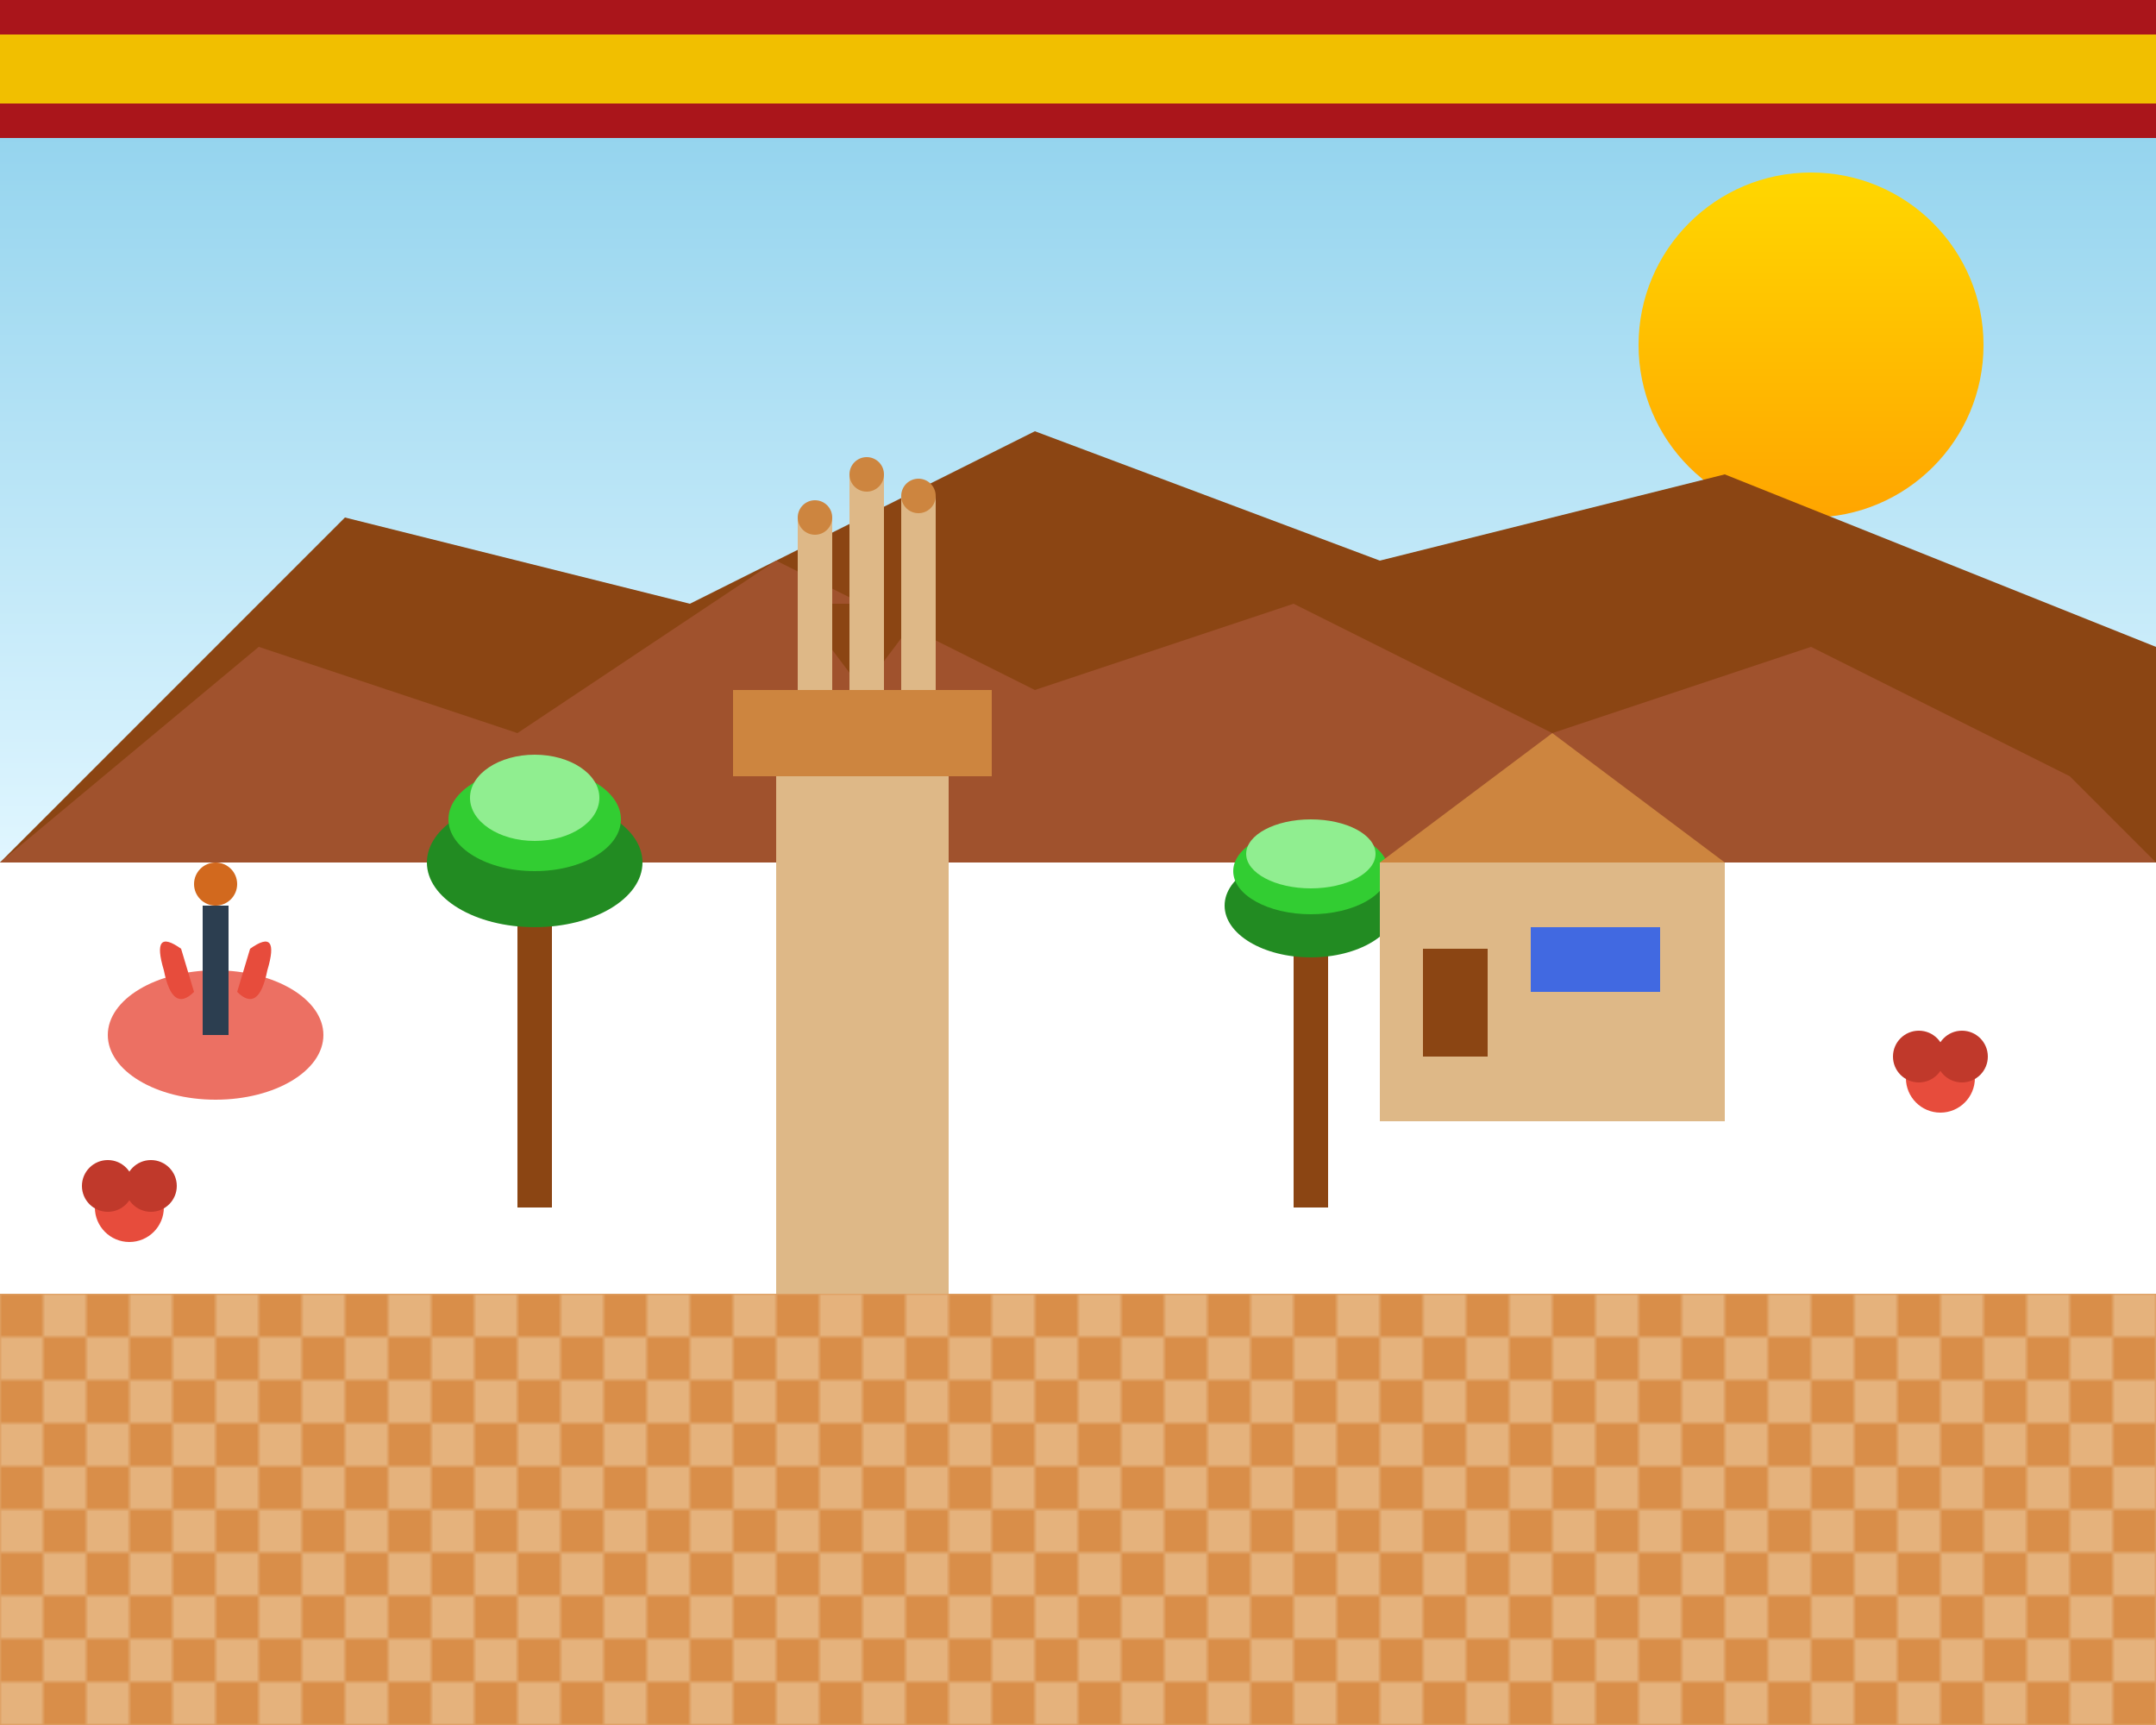 <svg width="500" height="400" viewBox="0 0 500 400" fill="none" xmlns="http://www.w3.org/2000/svg">
  <!-- Sky gradient -->
  <defs>
    <linearGradient id="skyGradient" x1="0%" y1="0%" x2="0%" y2="100%">
      <stop offset="0%" style="stop-color:#87CEEB;stop-opacity:1" />
      <stop offset="100%" style="stop-color:#E0F6FF;stop-opacity:1" />
    </linearGradient>
    <linearGradient id="sunGradient" x1="0%" y1="0%" x2="0%" y2="100%">
      <stop offset="0%" style="stop-color:#FFD700;stop-opacity:1" />
      <stop offset="100%" style="stop-color:#FFA500;stop-opacity:1" />
    </linearGradient>
  </defs>
  
  <!-- Sky background -->
  <rect width="500" height="200" fill="url(#skyGradient)"/>
  
  <!-- Sun -->
  <circle cx="420" cy="80" r="40" fill="url(#sunGradient)"/>
  
  <!-- Mountains -->
  <polygon points="0,200 80,120 160,140 240,100 320,130 400,110 500,150 500,200" fill="#8B4513"/>
  <polygon points="0,200 60,150 120,170 180,130 240,160 300,140 360,170 420,150 480,180 500,200" fill="#A0522D"/>
  
  <!-- Spanish Architecture - Sagrada Familia inspired -->
  <rect x="180" y="180" width="40" height="120" fill="#DEB887"/>
  <rect x="170" y="160" width="60" height="20" fill="#CD853F"/>
  <polygon points="200,160 185,140 215,140" fill="#8B4513"/>
  
  <!-- Sagrada Familia towers -->
  <rect x="185" y="120" width="8" height="40" fill="#DEB887"/>
  <rect x="197" y="110" width="8" height="50" fill="#DEB887"/>
  <rect x="209" y="115" width="8" height="45" fill="#DEB887"/>
  
  <!-- Tower tops -->
  <circle cx="189" cy="120" r="4" fill="#CD853F"/>
  <circle cx="201" cy="110" r="4" fill="#CD853F"/>
  <circle cx="213" cy="115" r="4" fill="#CD853F"/>
  
  <!-- Palm trees -->
  <rect x="120" y="200" width="8" height="80" fill="#8B4513"/>
  <ellipse cx="124" cy="200" rx="25" ry="15" fill="#228B22"/>
  <ellipse cx="124" cy="190" rx="20" ry="12" fill="#32CD32"/>
  <ellipse cx="124" cy="185" rx="15" ry="10" fill="#90EE90"/>
  
  <rect x="300" y="210" width="8" height="70" fill="#8B4513"/>
  <ellipse cx="304" cy="210" rx="20" ry="12" fill="#228B22"/>
  <ellipse cx="304" cy="202" rx="18" ry="10" fill="#32CD32"/>
  <ellipse cx="304" cy="198" rx="15" ry="8" fill="#90EE90"/>
  
  <!-- Spanish tiles ground pattern -->
  <rect x="0" y="300" width="500" height="100" fill="#F4A460"/>
  <pattern id="tiles" patternUnits="userSpaceOnUse" width="20" height="20">
    <rect width="20" height="20" fill="#DEB887"/>
    <rect x="0" y="0" width="10" height="10" fill="#CD853F"/>
    <rect x="10" y="10" width="10" height="10" fill="#CD853F"/>
  </pattern>
  <rect x="0" y="300" width="500" height="100" fill="url(#tiles)" opacity="0.7"/>
  
  <!-- Spanish villa -->
  <rect x="320" y="200" width="80" height="60" fill="#DEB887"/>
  <polygon points="320,200 360,170 400,200" fill="#CD853F"/>
  <rect x="330" y="220" width="15" height="25" fill="#8B4513"/>
  <rect x="355" y="215" width="20" height="15" fill="#4169E1"/>
  <rect x="365" y="215" width="20" height="15" fill="#4169E1"/>
  
  <!-- Flamenco dancer silhouette -->
  <g transform="translate(50,200)">
    <ellipse cx="0" cy="40" rx="25" ry="15" fill="#E74C3C" opacity="0.8"/>
    <rect x="-3" y="10" width="6" height="30" fill="#2C3E50"/>
    <circle cx="0" cy="5" r="5" fill="#D2691E"/>
    <path d="M-8,20 Q-15,15 -12,25 Q-10,35 -5,30" fill="#E74C3C"/>
    <path d="M8,20 Q15,15 12,25 Q10,35 5,30" fill="#E74C3C"/>
  </g>
  
  <!-- Spanish flag colors decorative elements -->
  <rect x="0" y="0" width="500" height="8" fill="#AA151B"/>
  <rect x="0" y="8" width="500" height="16" fill="#F1BF00"/>
  <rect x="0" y="24" width="500" height="8" fill="#AA151B"/>
  
  <!-- Decorative Spanish roses -->
  <circle cx="450" cy="250" r="8" fill="#E74C3C"/>
  <circle cx="445" cy="245" r="6" fill="#C0392B"/>
  <circle cx="455" cy="245" r="6" fill="#C0392B"/>
  
  <circle cx="30" cy="280" r="8" fill="#E74C3C"/>
  <circle cx="25" cy="275" r="6" fill="#C0392B"/>
  <circle cx="35" cy="275" r="6" fill="#C0392B"/>
</svg>
